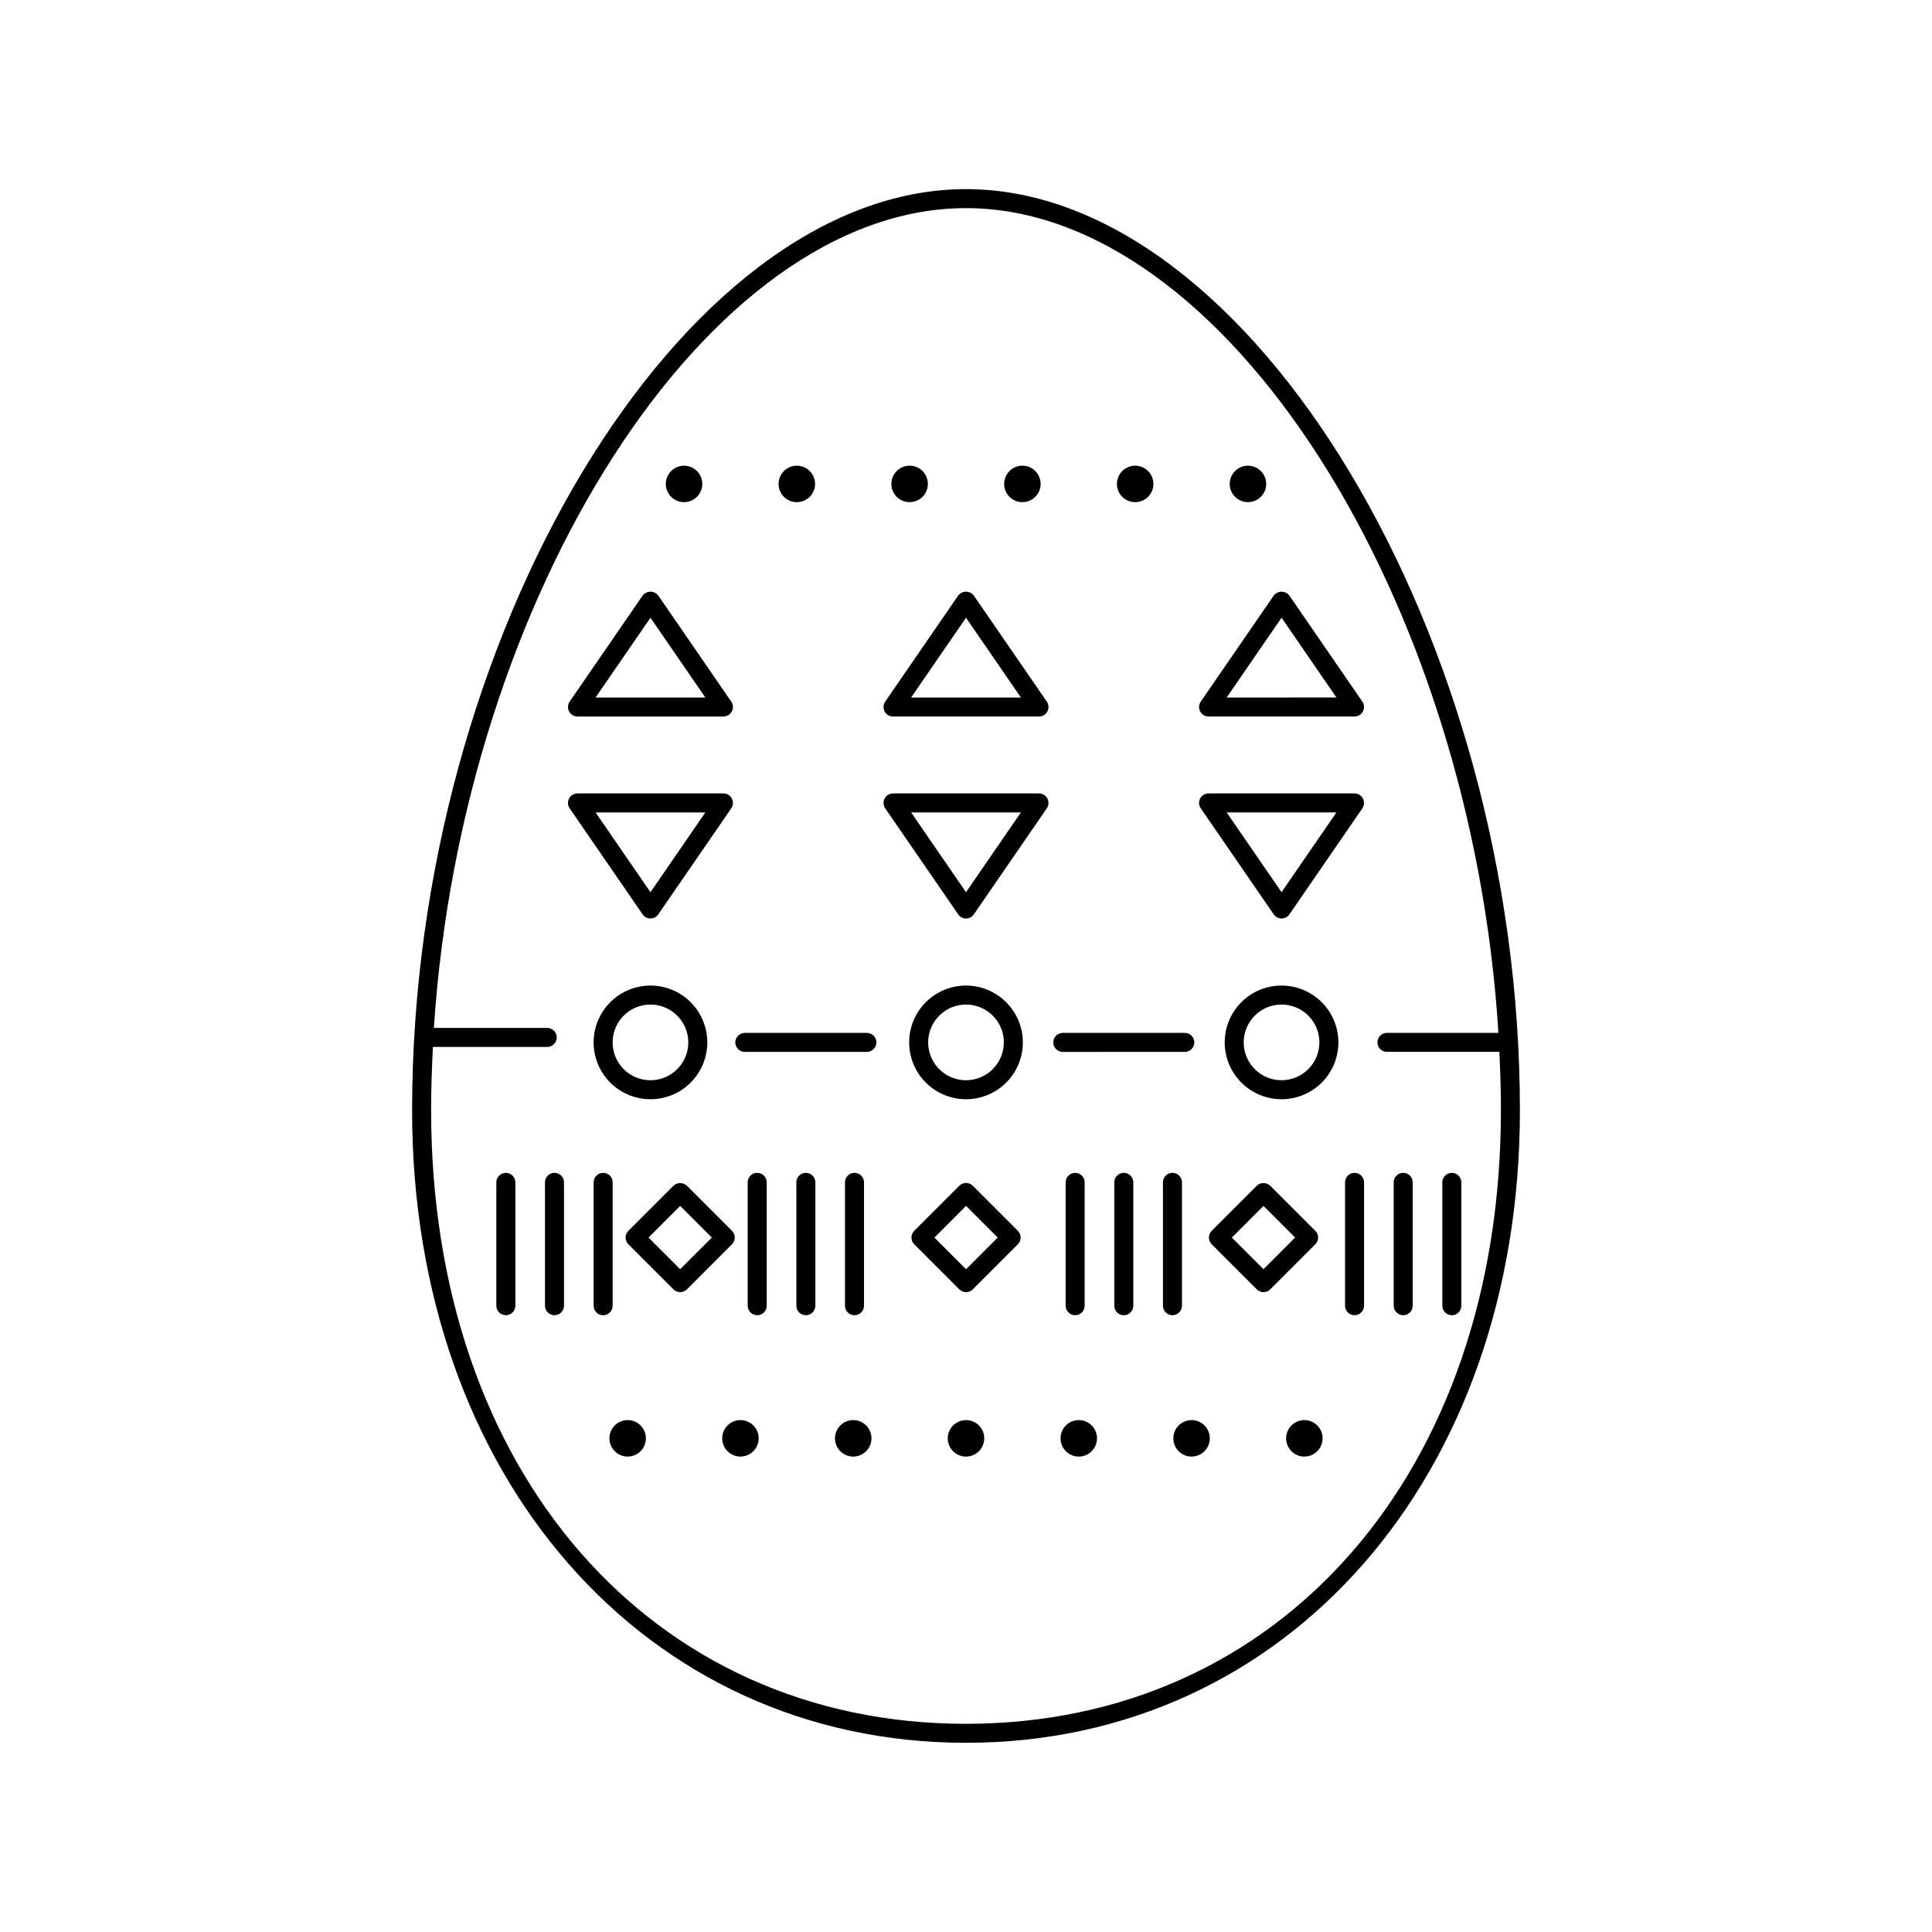 <?xml version="1.0" encoding="UTF-8"?>
<!-- The Best Svg Icon site in the world: iconSvg.co, Visit us! https://iconsvg.co -->
<svg fill="#000000" width="800px" height="800px" version="1.1" viewBox="144 144 512 512" xmlns="http://www.w3.org/2000/svg">
 <path d="m400 194.12c-75.453 0-146.79 118.64-146.79 244.12 0 97.125 61.734 167.62 146.79 167.62s146.79-70.496 146.79-167.62c-0.004-125.48-71.34-244.12-146.79-244.12zm0 406.71c-83.465 0-141.75-66.859-141.75-162.59 0-5.617 0.191-11.211 0.473-16.789h30.297l0.004 0.004c1.391 0 2.516-1.129 2.516-2.519s-1.125-2.519-2.516-2.519h-30.039c7.488-114.47 72.488-217.26 141.02-217.26 68.789 0 134 103.57 141.09 218.56h-29.543c-1.391 0-2.519 1.125-2.519 2.519 0 1.391 1.129 2.516 2.519 2.516h29.801c0.238 5.148 0.406 10.305 0.406 15.484 0 95.73-58.289 162.59-141.75 162.59zm-84.828-75.656c-0.004 1.957-1.18 3.719-2.988 4.469s-3.891 0.336-5.273-1.051c-1.383-1.383-1.797-3.465-1.047-5.269 0.75-1.809 2.512-2.988 4.469-2.988 2.672 0.004 4.836 2.168 4.84 4.84zm29.891 0h-0.004c0 1.957-1.18 3.719-2.988 4.469-1.805 0.75-3.887 0.336-5.269-1.051-1.383-1.383-1.797-3.461-1.051-5.269 0.75-1.809 2.516-2.988 4.469-2.988 2.672 0.004 4.84 2.168 4.84 4.84zm29.891 0h-0.004c0 1.957-1.18 3.719-2.988 4.469-1.809 0.75-3.887 0.336-5.269-1.051-1.387-1.383-1.801-3.461-1.051-5.269 0.75-1.809 2.512-2.988 4.469-2.988 2.672 0.004 4.836 2.168 4.84 4.84zm59.777 0h-0.008c0 1.957-1.18 3.719-2.984 4.469-1.809 0.75-3.891 0.336-5.273-1.051-1.383-1.383-1.797-3.465-1.047-5.269 0.75-1.809 2.512-2.988 4.469-2.988 2.672 0.004 4.836 2.168 4.836 4.84zm59.777 0h-0.004c-0.004 1.957-1.18 3.719-2.988 4.469s-3.887 0.336-5.273-1.051c-1.383-1.383-1.797-3.461-1.047-5.269 0.75-1.809 2.512-2.988 4.469-2.988 2.672 0.004 4.836 2.168 4.84 4.84zm-89.664 0h-0.008c0 1.957-1.176 3.723-2.984 4.473-1.809 0.746-3.891 0.332-5.273-1.051-1.387-1.383-1.801-3.465-1.051-5.273 0.75-1.809 2.516-2.988 4.473-2.988 2.672 0.004 4.836 2.168 4.836 4.84zm59.777 0h-0.008c0 1.957-1.18 3.719-2.988 4.469s-3.887 0.336-5.269-1.051c-1.383-1.383-1.797-3.465-1.051-5.269 0.75-1.809 2.516-2.988 4.473-2.988 2.672 0.004 4.832 2.168 4.836 4.84zm-144.18-252.93c0-1.957 1.18-3.719 2.988-4.469 1.809-0.75 3.887-0.336 5.273 1.047 1.383 1.383 1.797 3.465 1.047 5.273s-2.512 2.984-4.469 2.984c-2.672 0-4.836-2.164-4.84-4.836zm29.891 0c0-1.957 1.18-3.719 2.984-4.469 1.809-0.75 3.891-0.336 5.273 1.047 1.383 1.383 1.797 3.465 1.051 5.273-0.75 1.809-2.516 2.984-4.473 2.984-2.668 0-4.832-2.164-4.836-4.836zm29.887 0c0-1.957 1.176-3.723 2.984-4.473 1.809-0.75 3.891-0.336 5.277 1.047 1.383 1.387 1.797 3.469 1.047 5.277-0.746 1.805-2.512 2.984-4.469 2.984-2.672 0-4.836-2.164-4.84-4.836zm59.777 0c0-1.957 1.18-3.719 2.988-4.469 1.805-0.75 3.887-0.336 5.269 1.047 1.383 1.383 1.801 3.465 1.051 5.273-0.75 1.805-2.512 2.984-4.469 2.984-2.672 0-4.836-2.164-4.84-4.836zm-29.891 0h0.004c-0.004-1.957 1.176-3.723 2.984-4.473s3.891-0.336 5.273 1.047c1.387 1.387 1.801 3.469 1.051 5.277-0.75 1.805-2.512 2.984-4.473 2.984-2.668 0-4.832-2.164-4.836-4.836zm59.777 0h0.004c0-1.957 1.176-3.719 2.984-4.469 1.809-0.75 3.891-0.336 5.273 1.047 1.383 1.383 1.797 3.465 1.051 5.273-0.75 1.805-2.512 2.984-4.469 2.984-2.672 0-4.836-2.164-4.84-4.836zm-67.809 29.59h0.004c-0.496-0.648-1.262-1.027-2.074-1.027-0.816 0-1.582 0.379-2.078 1.027l-19.34 28.102h0.004c-0.531 0.773-0.59 1.773-0.156 2.602 0.438 0.828 1.297 1.344 2.231 1.344h38.676c0.938 0 1.793-0.516 2.231-1.344 0.434-0.828 0.375-1.828-0.152-2.602zm-16.621 27.012 14.551-21.141 14.547 21.141zm33.883 25.418h-38.672c-0.934 0-1.793 0.52-2.231 1.348-0.434 0.828-0.375 1.828 0.156 2.598l19.34 28.102-0.004 0.004c0.469 0.684 1.246 1.09 2.078 1.09 0.828 0 1.605-0.406 2.074-1.09l19.34-28.102v-0.004c0.527-0.77 0.586-1.77 0.152-2.598-0.438-0.828-1.293-1.348-2.231-1.348zm-19.332 26.18-14.547-21.141h29.094zm64.285-46.562h38.676v0.004c0.934-0.004 1.793-0.52 2.227-1.348 0.438-0.828 0.379-1.828-0.152-2.602l-19.34-28.102h0.004c-0.496-0.648-1.262-1.027-2.078-1.027-0.812 0-1.582 0.379-2.074 1.027l-19.34 28.102c-0.531 0.773-0.59 1.773-0.152 2.602 0.434 0.828 1.293 1.344 2.231 1.348zm19.34-26.18 14.547 21.141-29.098 0.004zm-2.078 78.609v0.004c0.469 0.684 1.246 1.09 2.074 1.09 0.832 0 1.605-0.406 2.078-1.09l19.34-28.102-0.004-0.004c0.531-0.77 0.59-1.77 0.152-2.598-0.434-0.828-1.293-1.348-2.227-1.348h-38.676c-0.938 0-1.797 0.52-2.231 1.348-0.438 0.828-0.379 1.828 0.152 2.598zm16.621-27.012-14.547 21.141-14.547-21.141zm-201.13-25.414h38.676c0.934-0.004 1.793-0.52 2.227-1.348 0.438-0.828 0.379-1.828-0.152-2.602l-19.336-28.102c-0.496-0.648-1.262-1.027-2.078-1.027-0.812 0-1.582 0.379-2.074 1.027l-19.34 28.102c-0.527 0.773-0.59 1.773-0.152 2.602 0.434 0.828 1.293 1.344 2.231 1.348zm19.34-26.18 14.547 21.141h-29.098zm0 79.703-0.004-0.004c0.832 0 1.605-0.406 2.078-1.09l19.34-28.102-0.004-0.004c0.531-0.77 0.59-1.77 0.152-2.598-0.434-0.828-1.293-1.348-2.227-1.348h-38.676c-0.938 0-1.797 0.52-2.231 1.348-0.438 0.828-0.379 1.828 0.152 2.598l19.34 28.102v0.004c0.469 0.684 1.246 1.09 2.074 1.09zm14.547-28.102-14.547 21.141-14.547-21.141zm-29.617 60.941c0 3.992 1.59 7.824 4.414 10.652 2.824 2.824 6.656 4.41 10.652 4.41s7.828-1.586 10.652-4.41c2.824-2.828 4.414-6.66 4.414-10.652 0-3.996-1.59-7.828-4.414-10.656-2.824-2.824-6.656-4.41-10.652-4.41-3.992 0.004-7.824 1.594-10.648 4.418-2.824 2.824-4.41 6.652-4.418 10.648zm25.094 0c0 4.055-2.441 7.711-6.191 9.262-3.746 1.551-8.059 0.695-10.926-2.172-2.867-2.867-3.727-7.184-2.172-10.93 1.551-3.746 5.207-6.188 9.262-6.188 5.535 0.004 10.023 4.488 10.027 10.027zm73.598-15.066c-3.996 0-7.828 1.586-10.652 4.41-2.828 2.828-4.414 6.66-4.414 10.656 0 3.992 1.586 7.824 4.414 10.652 2.824 2.824 6.656 4.41 10.652 4.41 3.992 0 7.824-1.586 10.652-4.41 2.824-2.828 4.41-6.66 4.41-10.652-0.004-3.996-1.594-7.824-4.418-10.648-2.824-2.824-6.652-4.414-10.645-4.418zm0 25.094v-0.004c-4.059 0-7.715-2.441-9.266-6.188-1.551-3.746-0.695-8.059 2.176-10.93 2.867-2.867 7.18-3.723 10.926-2.172 3.746 1.551 6.191 5.207 6.191 9.266-0.008 5.535-4.492 10.02-10.027 10.023zm83.621-25.094c-3.996 0-7.828 1.586-10.652 4.41-2.824 2.828-4.414 6.66-4.414 10.656 0 3.992 1.59 7.824 4.414 10.652 2.824 2.824 6.656 4.41 10.652 4.41s7.828-1.586 10.652-4.41c2.824-2.828 4.414-6.66 4.414-10.652-0.004-3.996-1.594-7.824-4.418-10.648-2.824-2.824-6.652-4.414-10.648-4.418zm0 25.094v-0.004c-4.055 0-7.711-2.441-9.262-6.188-1.555-3.746-0.695-8.059 2.172-10.93 2.867-2.867 7.18-3.723 10.926-2.172 3.75 1.551 6.191 5.207 6.191 9.266-0.004 5.535-4.492 10.02-10.027 10.023zm-107.38-10.027c0 0.668-0.262 1.309-0.734 1.781s-1.113 0.738-1.785 0.734h-32.34c-1.391 0-2.519-1.125-2.519-2.516 0-1.395 1.129-2.519 2.519-2.519h32.344c0.668 0 1.309 0.262 1.781 0.734 0.473 0.473 0.734 1.113 0.734 1.785zm49.398 2.519 0.004-0.004c-1.395 0-2.519-1.125-2.519-2.516 0-1.395 1.125-2.519 2.519-2.519h32.34c1.391 0 2.519 1.125 2.519 2.519 0 1.391-1.129 2.516-2.519 2.516zm-145.07 34.566v32.695c0 1.391-1.129 2.519-2.519 2.519s-2.519-1.129-2.519-2.519v-32.695c0-1.391 1.129-2.519 2.519-2.519s2.519 1.129 2.519 2.519zm12.891 0v32.695c0 1.391-1.129 2.519-2.519 2.519s-2.519-1.129-2.519-2.519v-32.695c0-1.391 1.129-2.519 2.519-2.519s2.519 1.129 2.519 2.519zm10.375 35.215h-0.004c-0.668 0-1.309-0.266-1.781-0.738s-0.738-1.113-0.734-1.781v-32.695c0-1.391 1.125-2.519 2.516-2.519 1.395 0 2.519 1.129 2.519 2.519v32.695c0 0.668-0.266 1.309-0.738 1.781-0.469 0.473-1.113 0.738-1.781 0.738zm43.348-35.215v32.695h-0.004c0 1.391-1.125 2.519-2.516 2.519-1.395 0-2.519-1.129-2.519-2.519v-32.695c0-1.391 1.125-2.519 2.519-2.519 1.391 0 2.516 1.129 2.516 2.519zm12.895 0v32.695h-0.004c0 1.391-1.129 2.519-2.519 2.519s-2.519-1.129-2.519-2.519v-32.695c0-1.391 1.129-2.519 2.519-2.519s2.519 1.129 2.519 2.519zm10.371 35.215h-0.004c-0.668 0-1.309-0.266-1.781-0.738s-0.738-1.113-0.738-1.781v-32.695c0-1.391 1.129-2.519 2.519-2.519s2.519 1.129 2.519 2.519v32.695c0 0.668-0.266 1.309-0.738 1.781s-1.113 0.738-1.781 0.738zm58.477-37.734h-0.004c0.668 0 1.309 0.266 1.781 0.738 0.473 0.473 0.738 1.113 0.738 1.781v32.695c0 1.391-1.129 2.519-2.519 2.519s-2.519-1.129-2.519-2.519v-32.695c0-0.668 0.266-1.309 0.738-1.781 0.473-0.473 1.113-0.738 1.781-0.738zm15.41 2.519v32.695h-0.004c0 1.391-1.129 2.519-2.519 2.519s-2.519-1.129-2.519-2.519v-32.695c0-1.391 1.129-2.519 2.519-2.519s2.519 1.129 2.519 2.519zm10.375 35.215h-0.004c-0.668 0-1.309-0.266-1.781-0.738s-0.738-1.113-0.738-1.781v-32.695c0-1.391 1.129-2.519 2.519-2.519s2.519 1.129 2.519 2.519v32.695c0 0.668-0.266 1.309-0.738 1.781s-1.113 0.738-1.781 0.738zm50.777-35.215v32.695h-0.004c0 1.391-1.129 2.519-2.519 2.519-1.391 0-2.519-1.129-2.519-2.519v-32.695c0-1.391 1.129-2.519 2.519-2.519 1.391 0 2.519 1.129 2.519 2.519zm12.891 0v32.695h-0.004c0 1.391-1.129 2.519-2.519 2.519-1.391 0-2.519-1.129-2.519-2.519v-32.695c0-1.391 1.129-2.519 2.519-2.519 1.391 0 2.519 1.129 2.519 2.519zm12.895 0v32.695h-0.008c0 1.391-1.129 2.519-2.519 2.519-1.391 0-2.519-1.129-2.519-2.519v-32.695c0-1.391 1.129-2.519 2.519-2.519 1.391 0 2.519 1.129 2.519 2.519zm-129.48 0.898h-0.004c-0.473-0.473-1.113-0.738-1.781-0.738s-1.309 0.266-1.781 0.738l-11.953 11.953c-0.473 0.473-0.738 1.113-0.738 1.781 0 0.668 0.266 1.309 0.738 1.781l11.949 11.949h0.004c0.473 0.473 1.113 0.738 1.781 0.738s1.309-0.266 1.781-0.738l11.949-11.949c0.473-0.473 0.738-1.113 0.738-1.781 0-0.668-0.266-1.309-0.738-1.781zm-1.785 22.121-8.387-8.387 8.387-8.391 8.387 8.387zm92.562-10.168-11.953-11.953c-1-0.941-2.562-0.941-3.562 0l-11.949 11.949 0.004 0.004c-0.473 0.473-0.738 1.113-0.738 1.781 0 0.668 0.266 1.309 0.738 1.781l11.949 11.949h-0.004c0.473 0.473 1.113 0.738 1.781 0.738s1.309-0.266 1.781-0.738l11.949-11.949h0.004c0.473-0.473 0.738-1.113 0.738-1.781 0-0.668-0.266-1.309-0.738-1.781zm-13.734 10.168-8.387-8.387 8.387-8.387 8.387 8.387zm-140.86-10.168-11.949-11.949v-0.004c-1-0.941-2.562-0.941-3.562 0l-11.949 11.949v0.004c-0.469 0.473-0.734 1.113-0.734 1.781 0 0.668 0.266 1.309 0.734 1.781l11.949 11.949c0.473 0.473 1.113 0.738 1.781 0.738 0.668 0 1.309-0.266 1.781-0.738l11.949-11.949c0.473-0.473 0.738-1.113 0.738-1.781 0-0.668-0.266-1.309-0.738-1.781zm-13.73 10.168-8.387-8.387 8.387-8.387 8.387 8.387z"/>
</svg>